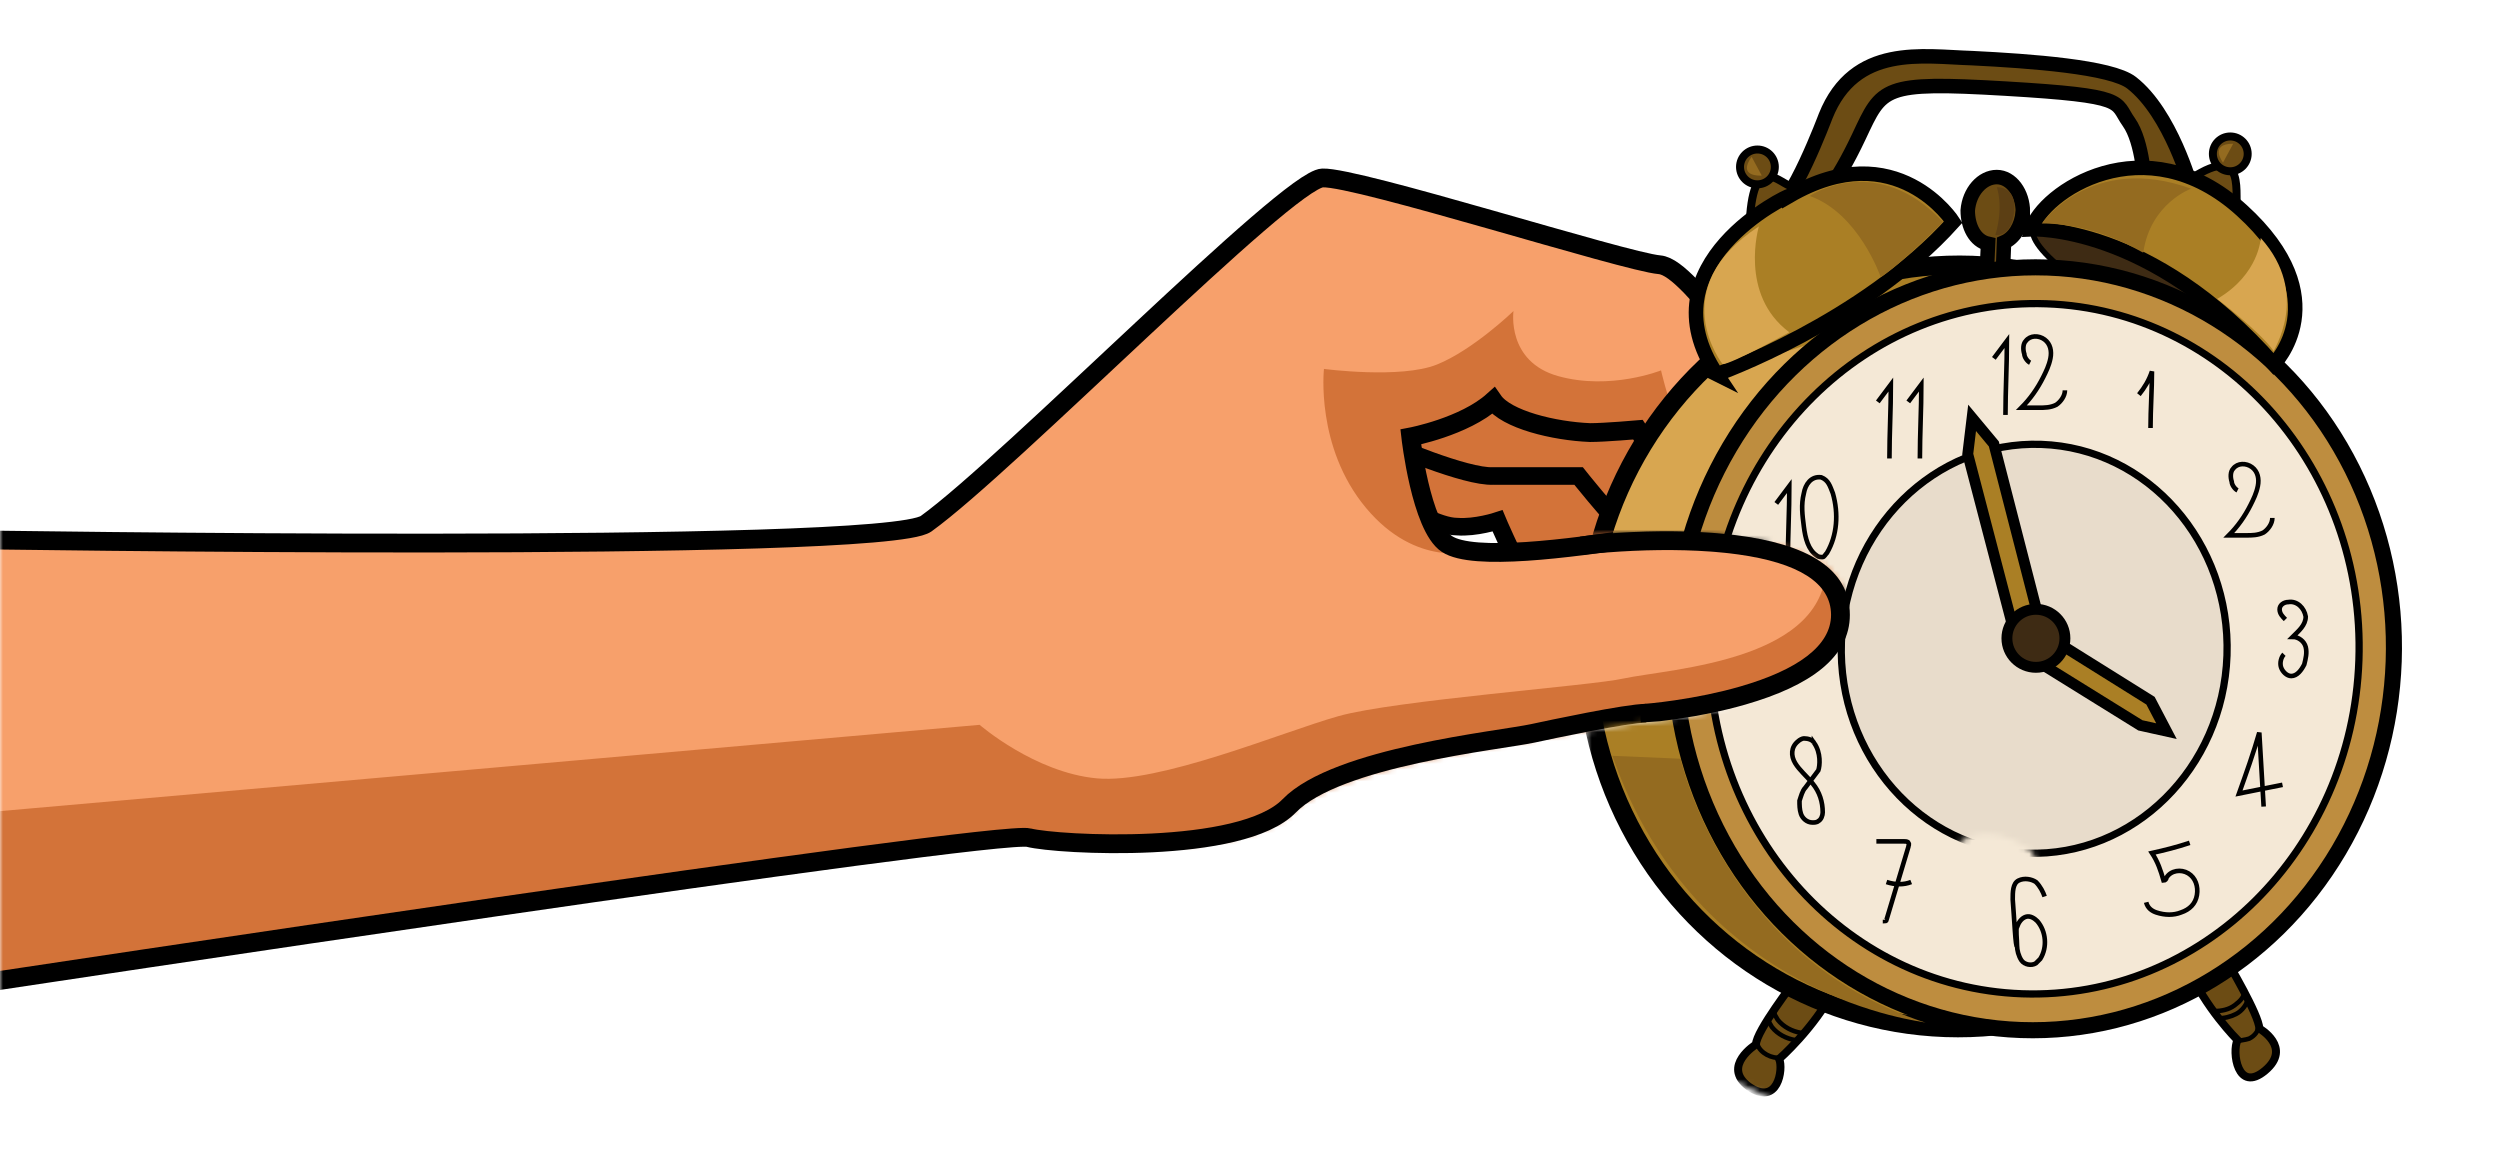<svg xmlns="http://www.w3.org/2000/svg" xmlns:xlink="http://www.w3.org/1999/xlink" width="432" height="200" viewBox="0 0 432 200">
    <defs>
        <path id="mnskvgfana" d="M0 0H432V200H0z"/>
        <path id="0aumeq0gjc" d="M299.53 57.5c-4.25-4.25-10.5-13.75-10.5-13.75s-5.75.5-8.25.5c-6.25-.25-14.5-2.25-16.75-5.5-5 4.5-14.25 6.25-14.25 6.25s1.75 15.5 6.25 18.5 21.25.75 32.75-1c11.25-1.75 23.75 1.75 23.75 1.75s-8.75-2.75-13-6.75zm-133.75 2.75C180.03 50 228.28.75 234.28.5s52.25 14.5 58.25 15c5.75.5 17.75 22 32 31 11.75 7.5 16.75 10 13.75 15.75-5 10.25-14 7.5-14 7.5s1 .59 0 8.09c-1.421 4.66-6.922 10.356-14.773 11.258-7.852.902-24.477 5.402-30.227 6.652s-41.75 5.5-50 14c-8 8.25-40.25 6-45.5 4.5-5-1.5-180 25-180 25l-3.5-76.5c0 .25 158.25 2.75 165.5-2.5z"/>
        <path id="4ol6d0p9he" d="M21.53 100.507s38.334-3.147 44.389 7.77c0 0 4.498 4.573-.514 13.095 0 0-13.474 9.284-28.076 10.79-6.867.709-15.022 2.182-15.022 2.182l4.512 50.63 81.709 38.097 62.159-16.543 12.281-71.182V36.844L136.85 3.008 69.929.25 22.307 5.013.251 33.586l21.28 66.921z"/>
        <path id="m8ki79cl1i" d="M20.24 102.296s39.413-6.05 45.679 5.98c0 0 4.498 3.798-.514 12.32 0 0-11.524 8.01-26.061 10.266-8.271 1.254-18.54 3.482-18.54 3.482l6.015 50.63 81.709 38.097 62.159-16.543 12.281-71.182V36.844L136.85 3.008 69.929.25 22.307 5.013.251 33.586l19.99 68.71z"/>
        <path id="0bjfh9x2nk" d="M20.24 101.892s39.413-5.646 45.679 6.385c0 0 2.834 4.68-2.18 13.201 0 0-9.858 7.129-24.395 9.384-8.271 1.254-18.54 3.482-18.54 3.482l6.015 50.63 81.709 38.097 62.159-16.543 12.281-71.182V36.844L136.85 3.008 69.929.25 22.307 5.013.251 33.586l19.99 68.306z"/>
        <ellipse id="xx0z83r3dg" cx="58.262" cy="62.462" rx="59.653" ry="56.144"/>
    </defs>
    <g fill="none" fill-rule="evenodd">
        <g>
            <g>
                <g transform="translate(0 -2209) translate(0 2145) translate(0 64)">
                    <mask id="4c0jxj749b" fill="#fff">
                        <use xlink:href="#mnskvgfana"/>
                    </mask>
                    <g mask="url(#4c0jxj749b)">
                        <g>
                            <g>
                                <g>
                                    <path fill="#D37339" d="M3.28 16.25s5.25 3.25 8.5 3.25c3.25.25 7-1 7-1s5 21.5 12.25 26.25c7.5 5 12 4.25 15-1.25 3.25-5.25-6.75-39.75-6.75-39.75L.03 0l3.25 16.25z" transform="translate(-6 -8) translate(0 38.5) translate(246 41)"/>
                                    <path stroke="#000" stroke-width="3.036" d="M3.28 16.25s5.25 3.25 8.5 3.25c3.25.25 7-1 7-1s8.25 19.75 15.75 24.75 8.75 3.75 11.75-1.5c3.25-5.25-7-38-7-38L.03 0l3.25 16.25z" transform="translate(-6 -8) translate(0 38.5) translate(246 41)"/>
                                </g>
                                <g>
                                    <path fill="#D37339" d="M1.03 22.53s13.25 5.75 18 5.5h14.75s17 21.5 26 25.5 11.75 5 15.75 2.75c4-2.5 4.75-12.25 1.75-17s-34.25-33-34.25-33L.03.53l1 22z" transform="translate(-6 -8) translate(0 38.5) translate(245 23.72)"/>
                                    <path stroke="#000" stroke-width="3.036" d="M1.03 22.53s13.25 5.75 18 5.5h14.75s17 21.5 26 25.5 11.75 5 15.75 2.75c4-2.5 4.75-12.25 1.75-17s-34.25-33-34.25-33L.03.53l1 22z" transform="translate(-6 -8) translate(0 38.5) translate(245 23.72)"/>
                                </g>
                                <g>
                                    <path fill="#F7A06B" d="M299.53 57.5c-4.25-4.25-10.5-13.75-10.5-13.75s-5.75.5-8.25.5c-6.25-.25-14.5-2.25-16.75-5.5-5 4.5-14.25 6.25-14.25 6.25s1.75 15.5 6.25 18.5 21.25.75 32.75-1c11.25-1.75 24 4 24 4s-9-5-13.25-9zm-133.75 2.75C180.03 50 228.28.75 234.28.5s52.25 14.5 58.25 15c5.75.5 17.75 22 32 31 11.75 7.5 16.75 10 13.75 15.75-5 10.25-14 7.5-14 7.5s.75.59-.25 8.09c-.75 7.5-8.764 7.5-13.3 11.258-12.25.75-25.7 5.402-31.45 6.652s-41.75 5.5-50 14c-8 8.25-40.25 6-45.5 4.5-5-1.5-180 25-180 25l-3.5-76.5c0 .25 158.25 2.75 165.5-2.5z" transform="translate(-6 -8) translate(0 38.5)"/>
                                    <g transform="translate(-6 -8) translate(0 38.5)">
                                        <mask id="jlbehzzmed" fill="#fff">
                                            <use xlink:href="#0aumeq0gjc"/>
                                        </mask>
                                        <path fill="#D37339" d="M260.53 64.75s-9.75 3-18.5-7.5-7.25-24-7.25-24 13.25 1.75 19.5-.75 13.25-9.25 13.25-9.25-1.25 8.75 7.75 11.25 17.75-1 17.75-1 3.5 16.25 11.25 21.25c8 5 20.25 9.25 25.5 8.25 5-1 9.75-4.25 9.75-4.25 6.25 14 2 25.75-12.5 35.25 0 0 6.5-24.5-6.5-31.75s-33.5 1-42.5 1.5-17.5 1-17.5 1z" mask="url(#jlbehzzmed)"/>
                                        <path fill="#D37339" d="M321.53 66.5c.75 17.25-26.75 18.5-35 20.25-5.5 1.25-39.5 3.75-49.25 6.5s-31 11.75-41.75 10.75-20.25-9.25-20.25-9.25l-201.5 17.75 23 42.25s346.75-57 380.25-41.25c4 1.75-55.75-54-55.5-47z" mask="url(#jlbehzzmed)"/>
                                    </g>
                                    <path d="M312.53 64.25s-12.5-3.5-23.75-1.75-28 4-32.75 1c-4.5-3-6.25-18.5-6.25-18.5s9.25-1.75 14.25-6.25c2.25 3.25 10.5 5.25 16.75 5.5 2.5 0 8.25-.5 8.25-.5s6.25 9.5 10.5 13.75c4.25 4 13 6.75 13 6.75z" transform="translate(-6 -8) translate(0 38.5)"/>
                                    <path d="M9.03 62v78.25s169.75-27.25 174.75-26c5 1.5 37.5 3.75 45.75-4.75s44.25-12.5 50-14c5.75-1.25 22.828-6 35.078-6.75 12.25-.75 10.922-3.16 11.672-10.91.75-7.5-1.75-8.34-1.75-8.34s9 3 14-7.5c2.75-5.75-2-8.25-13.75-15.75-14.25-9-26.25-30.5-32-31S240.53 0 234.53.25c-6 .5-54.25 49.75-68.75 60C158.53 65.5 9.03 62 9.03 62z" transform="translate(-6 -8) translate(0 38.5)"/>
                                    <path stroke="#000" stroke-width="3.25" d="M299.53 57.5c-4.25-4.25-10.5-13.75-10.5-13.75s-5.75.5-8.25.5c-6.25-.25-14.5-2.25-16.75-5.5-5 4.5-14.25 6.25-14.25 6.25s1.75 15.5 6.25 18.5 21.25.75 32.75-1c11.25-1.75 23.5 0 23.5 0s-8.5-1-12.75-5zm-9.048 35.247c-3.35 0-16.768 2.86-19.56 3.467-5.75 1.25-33.892 4.036-42.142 12.536s-40 6.75-45 5.5c-5-1.5-180 25-180 25l-3.5-76.5s158.25 2.5 165.75-2.75C180.28 49.75 228.53.5 234.53.25s52.25 14.5 58.25 15c5.75.5 17.75 22 32 31 11.75 7.5 16.75 10 13.75 15.75" transform="translate(-6 -8) translate(0 38.5)"/>
                                </g>
                            </g>
                            <g>
                                <g transform="translate(-6 -8) translate(257.551)">
                                    <mask id="rgjl2chkwf" fill="#fff">
                                        <use xlink:href="#4ol6d0p9he"/>
                                    </mask>
                                    <g mask="url(#rgjl2chkwf)">
                                        <g>
                                            <g transform="translate(20.051 17.545)">
                                                <path fill="#3E2B14" fill-rule="nonzero" stroke="#000" stroke-width=".97" d="M85.218 27.32s-5.013.25-5.514 3.008c-.501 2.757 8.522 13.033 41.857 23.81l-5.514-11.028-30.829-15.79z"/>
                                                <path fill="#6C4C14" fill-rule="nonzero" stroke="#000" stroke-width="2.506" d="M42.86 25.064s2.757-2.506 6.767-11.028 4.01-9.524 25.315-8.271C96.246 7.018 93.74 8.02 96.246 11.529c2.507 3.51 2.757 11.029 2.757 11.029l8.02.25s-3.508-12.782-10.276-18.046c-3.509-2.757-17.544-3.76-27.57-4.26C60.655.25 48.875-2.006 43.862 10.526c0 0-6.015 16.041-9.023 16.041 0 .25 8.02-1.504 8.02-1.504z"/>
                                                <path fill="#6C4C14" fill-rule="nonzero" stroke="#000" stroke-width="1.379" d="M38.85 22.808c-2.256.502-7.019-7.018-8.021 4.763.25 0 5.263.751 8.02-4.763"/>
                                                <circle cx="32.082" cy="19.299" r="3.008" fill="#6C4C14" fill-rule="nonzero" stroke="#000" stroke-width="1.379"/>
                                                <path fill="#6C4C14" fill-rule="nonzero" stroke="#000" stroke-width="1.379" d="M107.024 21.304c10.025-6.516 7.268 3.259 8.02 6.016 0 0-7.519-2.005-8.02-6.016"/>
                                                <circle cx="113.791" cy="17.044" r="3.008" fill="#6C4C14" fill-rule="nonzero" stroke="#000" stroke-width="1.379"/>
                                                <path fill="#6C4C14" fill-rule="nonzero" stroke="#000" stroke-width="1.379" d="M38.599 159.909s-6.768 8.772-6.768 11.028c0 0-6.015 3.76-1.253 7.269 5.013 3.509 6.016-3.008 5.264-4.762 0 0 6.015-5.264 9.524-12.031l-6.767-1.504z"/>
                                                <path stroke="#000" stroke-width=".797" d="M32.082 170.937c.501 1.504 2.506 2.507 4.01 2.256M35.09 165.172c-.25.502.25 1.003.501 1.504 1.003 1.254 2.506 2.005 4.01 2.256.25 0 .502 0 .752-.25M34.087 166.426c-.25.5.25 1.002.501 1.504 1.003 1.253 2.507 2.005 4.01 2.255.251 0 .502 0 .753-.25"/>
                                                <path fill="#6C4C14" fill-rule="nonzero" stroke="#000" stroke-width="1.379" d="M113.29 156.65s5.514 9.274 5.514 11.53c0 0 5.765 3.258 1.002 7.269-4.762 4.01-5.764-3.259-4.762-5.264 0 0-5.764-5.764-8.522-12.532l6.768-1.002z"/>
                                                <path stroke="#000" stroke-width=".797" d="M114.794 170.436c.752-.25 1.503-.25 2.255-.501 1.003-.502 1.504-1.254 1.755-2.256M111.034 165.172c1.253 0 2.506-.25 3.509-1.002 1.003-.752 1.754-1.504 1.754-2.757M111.535 166.426c1.253 0 2.256-.251 3.259-.752 1.002-.502 2.005-1.755 2.005-2.757"/>
                                                <ellipse cx="66.875" cy="102.157" fill="#AA7F25" fill-rule="nonzero" stroke="#000" stroke-width="2.779" rx="65.92" ry="64.416" transform="rotate(-87.992 66.875 102.157)"/>
                                                <path fill="#D8A650" fill-rule="nonzero" d="M41.105 49.878S23.06 64.164 17.044 90.983l-14.788 3.76S5.013 71.933 23.31 53.386c0 0 5.514.751 17.795-3.51z"/>
                                                <ellipse cx="66.875" cy="102.157" stroke="#000" stroke-width="3.258" rx="65.92" ry="64.416" transform="rotate(-87.992 66.875 102.157)"/>
                                                <path fill="#6C4C14" fill-rule="nonzero" stroke="#000" stroke-width="2.506" d="M77.95 27.07c0-3.26-2.006-6.016-4.512-6.016-2.507 0-4.762 2.506-5.013 5.765 0 2.757 1.253 5.263 3.509 5.764l-.25 5.514L74.44 39.1l.251-6.767c1.755-.752 3.008-2.757 3.258-5.264z"/>
                                                <ellipse cx="79.907" cy="102.564" fill="#BE8D3F" fill-rule="nonzero" stroke="#000" stroke-width="2.779" rx="65.92" ry="62.16" transform="rotate(-87.992 79.907 102.564)"/>
                                                <g>
                                                    <g fill="#F4E8D6" fill-rule="nonzero" transform="translate(21.645 40.103)">
                                                        <ellipse cx="58.262" cy="62.462" rx="59.653" ry="56.144" transform="rotate(-87.992 58.262 62.462)"/>
                                                    </g>
                                                    <g transform="translate(21.645 40.103)">
                                                        <mask id="i820wzx4mh" fill="#fff">
                                                            <use xlink:href="#xx0z83r3dg"/>
                                                        </mask>
                                                        <g mask="url(#i820wzx4mh)">
                                                            <g>
                                                                <path stroke="#000" stroke-width=".797" d="M83.374 26.641c-.501-.25-1.003-1.003-1.003-1.504-.25-.752-.25-1.754.251-2.256.752-1.002 2.256-1.002 3.258-.25 1.003.752 1.254 2.005 1.003 3.258-.25 1.253-.752 2.256-1.253 3.258-1.003 2.006-2.256 3.76-3.76 5.264h3.008c1.002 0 2.005 0 3.007-.501.752-.502 1.504-1.504 1.504-2.507M47.532 4.585c-.501-.251-1.002-1.003-1.002-1.504-.25-.752-.25-1.755.25-2.256.752-1.003 2.256-1.003 3.259-.25 1.002.751 1.253 2.005 1.002 3.258-.25 1.253-.752 2.255-1.253 3.258-1.003 2.005-2.256 3.76-3.76 5.264h3.008c1.003 0 2.005 0 3.008-.502.752-.501 1.504-1.504 1.504-2.506M91.645 48.948c-.501-.501-1.002-1.002-1.002-1.754s.751-1.254 1.503-1.254c1.504-.25 2.757 1.003 3.008 2.507 0 1.504-1.253 2.506-2.256 3.509 1.003 0 2.005.752 2.256 1.754.25 1.003 0 2.005-.25 3.008-.502 1.003-1.254 2.005-2.256 2.005-.752 0-1.504-.752-1.755-1.504-.25-.752 0-1.754.501-2.256M87.885 81.28l-.751-12.782c-1.003 3.51-2.256 7.018-3.51 10.527l7.52-1.504M66.33 10.099c1.003-1.253 1.755-2.507 2.256-4.01 0 3.258-.25 6.516-.25 9.774M21.215 11.352l2.256-3.008c0 4.261-.25 8.522-.25 12.783M3.67 28.897l2.256-3.008c0 4.261-.25 8.522-.25 12.783M26.478 11.352l2.256-3.008c0 4.261-.25 8.522-.25 12.783M8.432 27.142c-.501 2.005-.25 3.76 0 5.765s.752 4.01 2.256 5.013c.25.25.752.25 1.003.25.25 0 .5-.5.752-.751 1.754-3.008 2.005-6.768 1.002-10.277-.501-1.253-.752-2.255-2.005-2.757-1.755-.25-2.757 1.253-3.008 2.757zM4.673 49.45c0-.753 0-1.755-.752-2.507-.502-.752-1.504-1.003-2.256-.501l-.752.752c-1.253 2.005-1.003 4.762.501 6.516.502.502 1.003 1.003 1.755 1.003.752-.25 1.253-1.003 1.504-1.755.25-.752 0-2.506 0-4.26.25 2.757.25 5.764.5 8.521 0 1.253 0 2.757-1.002 3.259-.752.5-2.005.25-2.757-.502C.662 59.224.412 58.222.161 57.47M45.277 105.342c0 .752.25 1.755.751 2.507.502.752 1.755 1.002 2.507.501l.752-.752c1.253-2.005 1.002-4.762-.502-6.517-.5-.5-1.253-1.002-2.005-.751-.752.25-1.253 1.002-1.503 1.754-.251.25 0 2.256 0 3.258-.251.752-.502-5.012-.752-8.02 0-1.253 0-2.757 1.002-3.259 1.003-.5 2.256-.25 3.008.251.752.752 1.253 1.755 1.504 2.507M75.103 87.547c-2.256.752-4.261 1.253-6.517 1.754 1.003 1.504 1.504 3.008 2.005 4.762.25 0 .502-.25.502-.5.751-1.254 2.506-1.505 3.76-.753 1.252.752 1.754 2.256 1.503 3.76-.25 1.504-1.253 2.506-2.757 3.008-1.253.5-2.757.5-4.26 0-.753-.251-1.505-.752-1.755-1.755M41.266 3.833L43.522.825c0 4.26-.25 8.522-.25 12.783M10.187 70.253c-.25-.502-1.003-.752-1.755-.752-.25 0-.752.25-1.002.501-1.253 1.003-1.253 2.506-.502 3.76.752 1.253 2.006 2.255 3.008 3.509 1.253 1.503 1.755 3.258 1.755 5.012 0 .502-.251 1.254-.752 1.504-.25.25-.752.25-1.003.25-1.002 0-1.754-.751-2.005-1.503-.25-.752-.25-1.504-.25-2.256.25-.752.5-1.754 1.002-2.256l2.256-3.007c.25-.752.501-3.008-.752-4.762z" transform="translate(10.026 8.449)"/>
                                                                <g>
                                                                    <path stroke="#000" stroke-width=".797" d="M0 .501h4.762c.25 0 .752 0 .752.25.25.252 0 .502 0 .753-1.253 4.26-2.506 8.271-3.76 12.532 0 0 0 .25-.25.25v-.25M1.754 7.52c1.504.5 3.008.5 4.261 0" transform="translate(10.026 8.449) translate(20.964 86.795)"/>
                                                                </g>
                                                            </g>
                                                        </g>
                                                    </g>
                                                    <g stroke="#000" stroke-width="1.253" transform="translate(21.645 40.103)">
                                                        <ellipse cx="58.262" cy="62.462" rx="59.653" ry="56.144" transform="rotate(-87.992 58.262 62.462)"/>
                                                    </g>
                                                </g>
                                                <path fill="#AA7F25" fill-rule="nonzero" stroke="#000" stroke-width="2.506" d="M25.064 55.141S50.38 46.118 65.92 28.824c0 0-9.775-15.29-28.323-4.512 0-.25-25.315 11.78-12.532 30.829zM79.453 30.077s20.553-1.003 41.857 23.31c0 0 11.28-11.28-5.514-26.568-16.793-15.29-34.588-3.008-36.343 3.258z"/>
                                            </g>
                                            <path fill="#D8A650" fill-rule="nonzero" d="M26.067 53.387S15.79 40.353 32.333 29.576c0 0-3.51 11.78 5.263 18.296 0 0-10.025 5.515-11.53 5.515z" transform="translate(20.051 17.545)"/>
                                            <path fill="#946B20" fill-rule="nonzero" d="M41.105 24.312s11.53-7.77 23.06 4.512c0 0-7.52 7.519-10.778 9.524 0 0-3.76-11.028-12.282-14.036zM31.08 17.545l1.754 3.258c-.25 0-4.26.25-1.755-3.258zM114.292 15.29l-1.754 3.257s-2.507-3.258 1.754-3.258zM107.024 23.059s-7.018 2.506-8.271 11.028c0 .25-7.52-5.013-17.545-5.013 0 0 8.521-12.281 25.816-6.015z" transform="translate(20.051 17.545)"/>
                                            <path fill="#D8A650" fill-rule="nonzero" d="M119.055 31.58s-.251 6.267-7.52 10.528c0 0 7.52 5.764 9.775 9.023-.25 0 6.517-9.775-2.255-19.55z" transform="translate(20.051 17.545)"/>
                                            <path fill="#946B20" fill-rule="nonzero" d="M7.018 121.06l11.78.5s7.52 34.339 42.358 45.618c0-.251-39.35-3.76-54.138-46.118z" transform="translate(20.051 17.545)"/>
                                            <path fill="#5C3F14" fill-rule="nonzero" d="M73.438 22.808s1.253 3.259-.25 8.271c0 0 2.756.502 3.258-4.01.5-4.511-3.008-4.26-3.008-4.26z" transform="translate(20.051 17.545)"/>
                                        </g>
                                    </g>
                                </g>
                                <g transform="translate(-6 -8) translate(257.551)">
                                    <mask id="kow4qnl9pj" fill="#fff">
                                        <use xlink:href="#m8ki79cl1i"/>
                                    </mask>
                                    <ellipse cx="99.958" cy="120.109" fill="#E8DCCB" fill-rule="nonzero" stroke="#000" stroke-width="1.253" mask="url(#kow4qnl9pj)" rx="35.341" ry="33.336" transform="rotate(-87.992 99.958 120.109)"/>
                                </g>
                                <g transform="translate(-6 -8) translate(257.551)">
                                    <mask id="cpmtw8j75l" fill="#fff">
                                        <use xlink:href="#0bjfh9x2nk"/>
                                    </mask>
                                    <g fill-rule="nonzero" stroke="#000" stroke-width="1.88" mask="url(#cpmtw8j75l)">
                                        <g transform="translate(87.724 80.205)">
                                            <path fill="#AA7F25" d="M14.287 37.596L32.333 48.875 35.09 54.138 30.578 53.136 10.778 40.854z"/>
                                            <path fill="#AA7F25" d="M9.524 39.852L0.752 6.266 1.504 0 5.263 4.512 14.036 38.599z"/>
                                            <circle cx="12.532" cy="38.097" r="5.013" fill="#3E2B14"/>
                                        </g>
                                    </g>
                                </g>
                            </g>
                            <path fill="#000" fill-rule="nonzero" d="M283.514 100.22c6.055-.461 12.353-.582 18.26-.153l.862.067 1.685.155 1.63.186c12.293 1.538 19.704 5.76 19.704 13.775 0 7.335-6.864 12.268-18.049 15.499-3.77 1.089-7.795 1.906-11.818 2.492-1.055.154-2.054.283-2.983.39-1.578.126-2.664.19-3.26.19-.21-.81-.005-1.874.615-3.192l1.401-.13 1.794-.208c.627-.078 1.284-.167 1.965-.266 3.887-.566 7.772-1.355 11.384-2.399 9.91-2.862 15.701-7.024 15.701-12.376 0-5.588-5.8-9.007-15.99-10.434l-1.561-.199c-.266-.03-.534-.06-.805-.088l-1.658-.155c-.282-.023-.566-.045-.853-.066-5.724-.415-11.87-.297-17.778.153l-1.66.136-2.295.228-.34.046-.472-3.124 1.971-.27c.212-.029.424-.053.637-.074 1.105-.11 1.743-.17 1.913-.183z" transform="translate(-6 -8)"/>
                        </g>
                    </g>
                </g>
            </g>
        </g>
    </g>
</svg>
